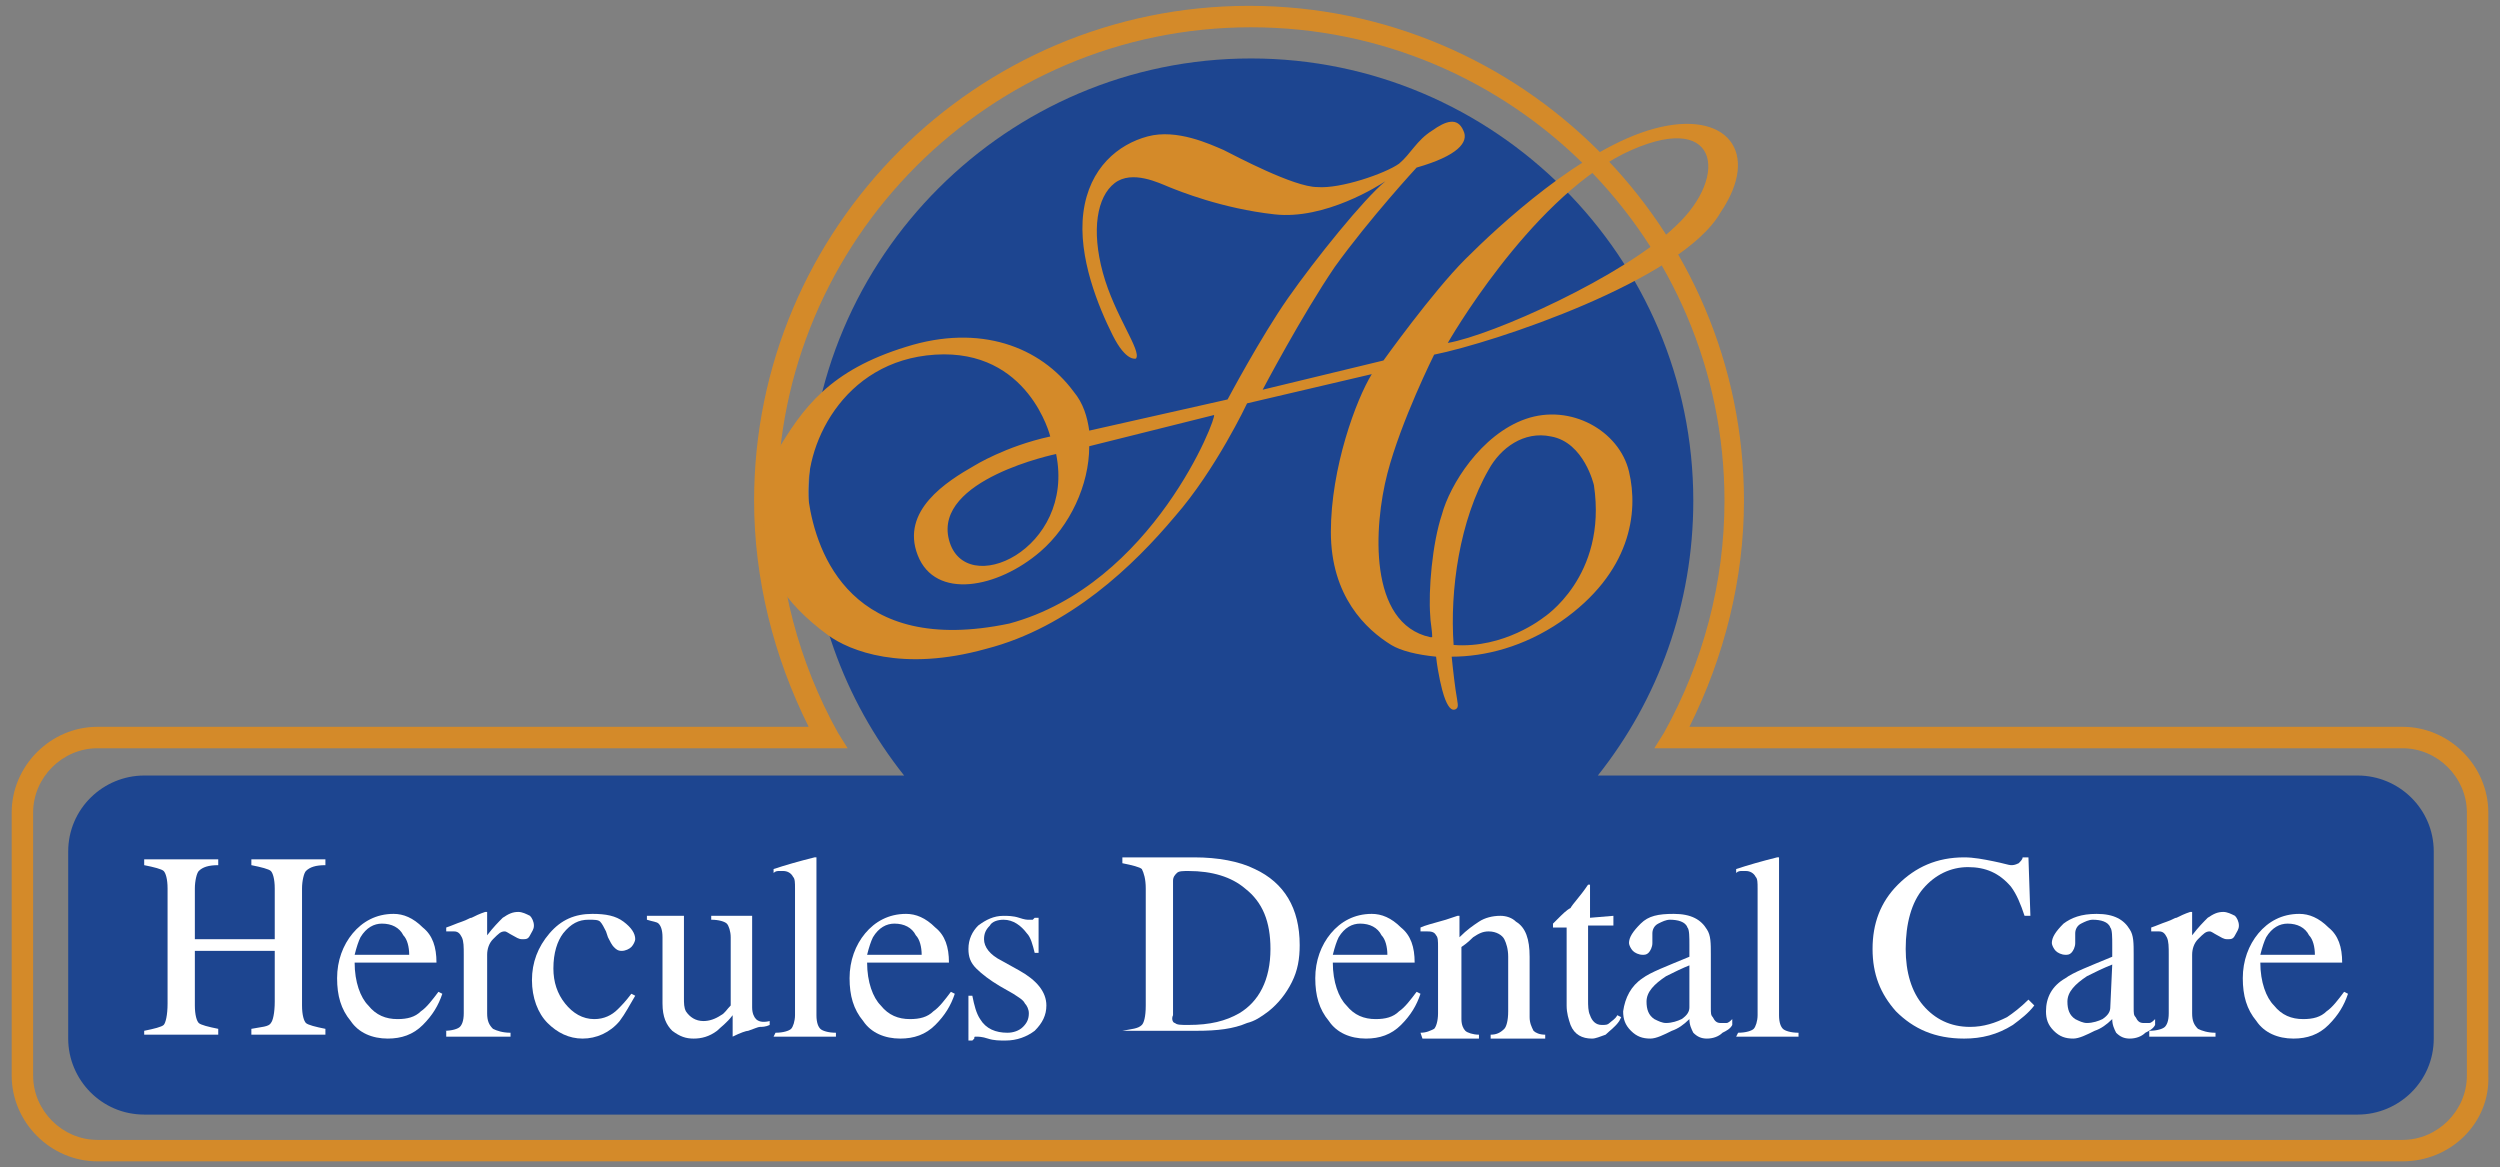 <?xml version="1.0" encoding="utf-8"?>
<!-- Generator: Adobe Illustrator 19.1.0, SVG Export Plug-In . SVG Version: 6.00 Build 0)  -->
<svg version="1.1" id="Layer_1" xmlns="http://www.w3.org/2000/svg" xmlns:xlink="http://www.w3.org/1999/xlink" x="0px" y="0px"
	 viewBox="-219 367.1 128.3 59.9" style="enable-background:new -219 367.1 128.3 59.9;" xml:space="preserve">
<rect x="-219" y="367.1" width="128.3" height="59.9" fill="#808080" stroke="none"/>
<style type="text/css">
	.st0{fill:#1D4590;}
	.st1{fill:#D48A29;}
	.st2{fill:#FFFFFF;}
</style>
<g>
	<path class="st0" d="M-98,406.9h-39c3.1-3.9,4.9-8.8,4.9-14.1c0-12.5-10.2-22.7-22.7-22.7s-22.7,10.2-22.7,22.7
		c0,5.3,1.8,10.2,4.9,14.1h-39c-2.1,0-3.9,1.7-3.9,3.9v9.6c0,2.1,1.7,3.9,3.9,3.9H-98c2.1,0,3.9-1.7,3.9-3.9v-9.6
		C-94.1,408.6-95.9,406.9-98,406.9z"/>
	<path class="st1" d="M-95.7,426.7H-214c-2.4,0-4.4-2-4.4-4.4v-13.5c0-2.4,2-4.4,4.4-4.4h36.5c-1.8-3.6-2.8-7.6-2.8-11.6
		c0-14,11.4-25.4,25.4-25.4s25.4,11.4,25.4,25.4c0,4-1,8-2.8,11.6h36.6c2.4,0,4.4,2,4.4,4.4v13.5C-91.2,424.7-93.2,426.7-95.7,426.7
		z M-214,405.5c-1.8,0-3.3,1.5-3.3,3.3v13.5c0,1.8,1.5,3.3,3.3,3.3h118.3c1.8,0,3.3-1.5,3.3-3.3v-13.5c0-1.8-1.5-3.3-3.3-3.3h-38.4
		l0.5-0.8c2-3.6,3.1-7.7,3.1-11.9c0-13.4-10.9-24.3-24.3-24.3c-13.4,0-24.3,10.9-24.3,24.3c0,4.2,1.1,8.3,3.1,11.9l0.5,0.8H-214z"/>
	<path class="st1" d="M-134.1,373.7c-3.7,1-8,5-9.7,6.7s-4.2,5.2-4.2,5.2l-6.2,1.5c0,0,2-3.8,3.7-6.3c1.8-2.5,4.2-5.1,4.2-5.1
		c2.1-0.6,2.7-1.3,2.4-1.9c-0.3-0.7-0.9-0.5-1.6,0c-0.8,0.5-1.1,1.2-1.7,1.7c-0.7,0.5-3,1.3-4.2,1.2c-1.2,0-4.2-1.6-4.8-1.9
		c-0.7-0.3-2.4-1.1-3.9-0.7s-3,1.6-3.3,3.9s0.8,4.9,1.5,6.3s1.2,1.2,1.2,1.2c0.3-0.4-1.1-2.2-1.7-4.4c-0.6-2.2-0.3-3.9,0.6-4.6
		c0.9-0.7,2.3,0,2.8,0.2s2.7,1.1,5.4,1.4c2.6,0.3,5.4-1.5,5.7-1.7c-1.1,0.9-3.6,4-5,6s-3.1,5.2-3.1,5.2l-7.1,1.6l0,0
		c-0.1-0.7-0.3-1.4-0.8-2c-1.7-2.3-4.8-3.5-8.6-2.3c-3.9,1.2-5.3,3.1-6.7,5.5s-0.2,5.8,0.2,6.7c0.4,0.8,1.4,1.8,2.5,2.6
		c1.1,0.8,3.8,1.9,8.1,0.7c4.3-1.1,7.6-4.3,9.7-6.8c2.1-2.4,3.7-5.8,3.7-5.8l6.4-1.5c-0.8,1.3-2.1,4.8-2.1,8.1c0,3.3,1.8,5,3.1,5.8
		c0.5,0.3,1.3,0.5,2.3,0.6c0.1,0.9,0.3,1.7,0.4,2c0.2,0.6,0.4,0.8,0.6,0.7c0.2-0.1,0.1-0.3,0-1s-0.2-1.7-0.2-1.7l0,0
		c1.7,0,3.7-0.5,5.6-1.8c3.6-2.5,4-5.6,3.5-7.7s-3-3.5-5.3-2.7s-3.9,3.4-4.3,4.9c-0.5,1.5-0.7,3.9-0.6,5.2c0,0.3,0.1,0.7,0.1,1.1
		h-0.1c-3.2-0.7-2.9-5.7-2.2-8.4c0.7-2.7,2.4-6.1,2.4-6.1c3-0.6,12.7-3.8,14.7-7.3C-128.6,374.9-130.4,372.7-134.1,373.7z
		 M-170.3,394.8c-0.8-3.1,5.5-4.4,5.5-4.4C-163.8,395.3-169.5,397.9-170.3,394.8z M-167.2,399.1c-8.1,1.7-9.9-3.6-10.3-6.3
		c-0.3-2.7,1.7-7.2,6.5-7.5s5.9,4.2,5.9,4.2c-2.3,0.5-3.9,1.5-3.9,1.5c-1.4,0.8-3.8,2.3-2.9,4.6c0.9,2.3,4.1,1.7,6.3-0.2
		c1.5-1.3,2.5-3.4,2.5-5.4l0,0l6.4-1.6C-156.5,388.4-159.8,397.1-167.2,399.1z M-142.6,391.2c0.6-1.1,1.8-2,3.2-1.7
		c1.7,0.3,2.2,2.5,2.2,2.5c0.7,4.7-2.6,6.8-2.6,6.8s-2,1.6-4.6,1.4C-144.6,397.4-144.1,393.8-142.6,391.2z M-133,378.7
		c-2.7,2.6-9.4,5.6-11.7,6c0,0,4.1-7.2,9-9.7C-130.8,372.6-130.2,376.1-133,378.7z"/>
	<g>
		<path class="st2" d="M-211.6,420c0.5-0.1,0.9-0.2,1-0.3c0.1-0.1,0.2-0.5,0.2-1.1v-5.9c0-0.5-0.1-0.8-0.2-0.9
			c-0.1-0.1-0.5-0.2-1-0.3v-0.3h3.8v0.3c-0.5,0-0.8,0.1-1,0.3c-0.1,0.1-0.2,0.5-0.2,0.9v2.6h4.1v-2.6c0-0.5-0.1-0.8-0.2-0.9
			c-0.1-0.1-0.5-0.2-1-0.3v-0.3h3.8v0.3c-0.5,0-0.8,0.1-1,0.3c-0.1,0.1-0.2,0.5-0.2,0.9v6c0,0.5,0.1,0.8,0.2,0.9
			c0.1,0.1,0.5,0.2,1,0.3v0.3h-3.8v-0.3c0.5-0.1,0.9-0.1,1-0.3c0.1-0.1,0.2-0.5,0.2-1.1v-2.6h-4.1v2.8c0,0.5,0.1,0.8,0.2,0.9
			c0.1,0.1,0.5,0.2,1,0.3v0.3h-3.8V420z"/>
		<path class="st2" d="M-197.3,414.7c0.5,0.4,0.7,1,0.7,1.8h-4.2c0,1,0.3,1.8,0.7,2.2c0.4,0.5,0.9,0.7,1.5,0.7
			c0.5,0,0.9-0.1,1.2-0.4c0.3-0.2,0.6-0.6,0.9-1l0.2,0.1c-0.2,0.6-0.5,1.1-1,1.6s-1.1,0.7-1.8,0.7c-0.8,0-1.5-0.3-1.9-0.9
			c-0.5-0.6-0.7-1.3-0.7-2.2c0-0.9,0.3-1.7,0.8-2.3c0.5-0.6,1.2-1,2.1-1C-198.3,414-197.8,414.2-197.3,414.7z M-200.5,415.2
			c-0.1,0.2-0.2,0.5-0.3,0.9h2.8c0-0.4-0.1-0.8-0.3-1c-0.2-0.4-0.6-0.6-1.1-0.6C-199.8,414.5-200.2,414.7-200.5,415.2z"/>
		<path class="st2" d="M-196.2,420c0.4,0,0.7-0.1,0.8-0.2s0.2-0.3,0.2-0.7v-3c0-0.4,0-0.7-0.1-0.9c-0.1-0.2-0.2-0.3-0.4-0.3
			c0,0-0.1,0-0.2,0c-0.1,0-0.1,0-0.2,0v-0.2c0.3-0.1,0.5-0.2,0.8-0.3c0.3-0.1,0.4-0.2,0.5-0.2c0.2-0.1,0.4-0.2,0.7-0.3
			c0,0,0,0,0.1,0v0.1v1.1c0.3-0.4,0.6-0.7,0.8-0.9c0.3-0.2,0.5-0.3,0.8-0.3c0.2,0,0.4,0.1,0.6,0.2c0.1,0.1,0.2,0.3,0.2,0.5
			s-0.1,0.3-0.2,0.5c-0.1,0.2-0.2,0.2-0.4,0.2s-0.3-0.1-0.5-0.2s-0.3-0.2-0.4-0.2c-0.2,0-0.3,0.1-0.6,0.4c-0.2,0.2-0.3,0.5-0.3,0.8
			v3c0,0.4,0.1,0.6,0.3,0.8c0.2,0.1,0.5,0.2,0.9,0.2v0.2h-3.3V420H-196.2z"/>
		<path class="st2" d="M-187,414.4c0.4,0.3,0.6,0.6,0.6,0.9c0,0.1-0.1,0.3-0.2,0.4c-0.1,0.1-0.3,0.2-0.5,0.2s-0.3-0.1-0.4-0.2
			c-0.1-0.1-0.2-0.3-0.3-0.5l-0.1-0.3c-0.1-0.2-0.2-0.4-0.3-0.5s-0.3-0.1-0.6-0.1c-0.5,0-0.9,0.2-1.3,0.7c-0.3,0.4-0.5,1-0.5,1.8
			c0,0.7,0.2,1.3,0.6,1.8c0.4,0.5,0.9,0.8,1.5,0.8c0.5,0,0.9-0.2,1.2-0.5c0.2-0.2,0.4-0.4,0.7-0.8l0.2,0.1c-0.3,0.5-0.5,0.9-0.8,1.3
			c-0.5,0.6-1.2,0.9-1.9,0.9s-1.3-0.3-1.8-0.8s-0.8-1.3-0.8-2.2c0-0.9,0.3-1.7,0.9-2.4c0.6-0.7,1.3-1,2.2-1
			C-187.9,414-187.4,414.1-187,414.4z"/>
		<path class="st2" d="M-183.9,414.1v4.2c0,0.3,0,0.5,0.1,0.7c0.2,0.3,0.5,0.5,0.9,0.5c0.3,0,0.6-0.1,0.9-0.3
			c0.2-0.1,0.3-0.3,0.5-0.5v-3.5c0-0.3-0.1-0.6-0.2-0.7c-0.1-0.1-0.4-0.2-0.8-0.2v-0.2h2.1v4.7c0,0.3,0.1,0.5,0.2,0.6
			c0.1,0.1,0.3,0.2,0.7,0.1v0.2c-0.2,0.1-0.4,0.1-0.5,0.1s-0.3,0.1-0.6,0.2c-0.1,0-0.4,0.1-0.8,0.3l0,0c0,0,0,0,0-0.1v-1
			c-0.3,0.4-0.6,0.6-0.8,0.8c-0.4,0.3-0.8,0.4-1.2,0.4s-0.7-0.1-1.1-0.4c-0.3-0.3-0.5-0.7-0.5-1.4v-3.4c0-0.4-0.1-0.6-0.2-0.7
			c-0.1-0.1-0.3-0.1-0.6-0.2v-0.2H-183.9L-183.9,414.1z"/>
		<path class="st2" d="M-179.2,420.1c0.4,0,0.7-0.1,0.8-0.2s0.2-0.4,0.2-0.7v-6.5c0-0.3,0-0.5-0.1-0.6c-0.1-0.2-0.3-0.3-0.5-0.3
			c-0.1,0-0.1,0-0.2,0c-0.1,0-0.2,0-0.3,0.1v-0.2c0.6-0.2,1.3-0.4,2.1-0.6c0,0,0,0,0.1,0c0,0,0,0.1,0,0.2v7.9c0,0.4,0.1,0.6,0.2,0.7
			c0.1,0.1,0.4,0.2,0.8,0.2v0.2h-3.2L-179.2,420.1L-179.2,420.1z"/>
		<path class="st2" d="M-171,414.7c0.5,0.4,0.7,1,0.7,1.8h-4.2c0,1,0.3,1.8,0.7,2.2c0.4,0.5,0.9,0.7,1.5,0.7c0.5,0,0.9-0.1,1.2-0.4
			c0.3-0.2,0.6-0.6,0.9-1l0.2,0.1c-0.2,0.6-0.5,1.1-1,1.6s-1.1,0.7-1.8,0.7c-0.8,0-1.5-0.3-1.9-0.9c-0.5-0.6-0.7-1.3-0.7-2.2
			c0-0.9,0.3-1.7,0.8-2.3c0.5-0.6,1.2-1,2.1-1C-172,414-171.5,414.2-171,414.7z M-174.2,415.2c-0.1,0.2-0.2,0.5-0.3,0.9h2.8
			c0-0.4-0.1-0.8-0.3-1c-0.2-0.4-0.6-0.6-1.1-0.6C-173.5,414.5-173.9,414.7-174.2,415.2z"/>
		<path class="st2" d="M-169.3,418.2h0.2c0.1,0.5,0.2,0.9,0.4,1.2c0.3,0.5,0.8,0.7,1.4,0.7c0.3,0,0.6-0.1,0.8-0.3
			c0.2-0.2,0.3-0.4,0.3-0.7c0-0.2-0.1-0.4-0.2-0.5c-0.1-0.2-0.3-0.3-0.6-0.5l-0.7-0.4c-0.5-0.3-0.9-0.6-1.2-0.9s-0.4-0.6-0.4-1
			c0-0.5,0.2-0.9,0.5-1.2c0.4-0.3,0.8-0.5,1.3-0.5c0.2,0,0.5,0,0.8,0.1s0.4,0.1,0.5,0.1s0.1,0,0.2,0l0.1-0.1h0.2v1.8h-0.2
			c-0.1-0.4-0.2-0.8-0.4-1c-0.3-0.4-0.7-0.7-1.2-0.7c-0.3,0-0.6,0.1-0.7,0.3c-0.2,0.2-0.3,0.4-0.3,0.7c0,0.4,0.3,0.8,0.9,1.1
			l0.9,0.5c0.9,0.5,1.4,1.1,1.4,1.8c0,0.5-0.2,0.9-0.6,1.3c-0.4,0.3-0.9,0.5-1.5,0.5c-0.3,0-0.6,0-0.9-0.1s-0.5-0.1-0.6-0.1
			s-0.1,0-0.1,0.1l-0.1,0.1h-0.2L-169.3,418.2L-169.3,418.2z"/>
		<path class="st2" d="M-161.4,420c0.5-0.1,0.8-0.1,1-0.3c0.1-0.1,0.2-0.4,0.2-1v-6c0-0.5-0.1-0.8-0.2-1c-0.1-0.1-0.5-0.2-1-0.3
			v-0.3h3.7c1.2,0,2.3,0.2,3.1,0.6c1.5,0.7,2.3,2,2.3,3.9c0,0.7-0.1,1.3-0.4,1.9s-0.7,1.1-1.2,1.5c-0.4,0.3-0.7,0.5-1.1,0.6
			c-0.7,0.3-1.5,0.4-2.6,0.4L-161.4,420L-161.4,420z M-158.7,419.6c0.1,0.1,0.3,0.1,0.7,0.1c1.1,0,1.9-0.2,2.6-0.6
			c1-0.6,1.6-1.7,1.6-3.3c0-1.4-0.4-2.4-1.3-3.1c-0.7-0.6-1.7-0.9-2.9-0.9c-0.3,0-0.5,0-0.6,0.1s-0.2,0.2-0.2,0.4v6.9
			C-158.9,419.4-158.8,419.6-158.7,419.6z"/>
		<path class="st2" d="M-147.1,414.7c0.5,0.4,0.7,1,0.7,1.8h-4.2c0,1,0.3,1.8,0.7,2.2c0.4,0.5,0.9,0.7,1.5,0.7
			c0.5,0,0.9-0.1,1.2-0.4c0.3-0.2,0.6-0.6,0.9-1l0.2,0.1c-0.2,0.6-0.5,1.1-1,1.6s-1.1,0.7-1.8,0.7c-0.8,0-1.5-0.3-1.9-0.9
			c-0.5-0.6-0.7-1.3-0.7-2.2c0-0.9,0.3-1.7,0.8-2.3c0.5-0.6,1.2-1,2.1-1C-148.1,414-147.6,414.2-147.1,414.7z M-150.3,415.2
			c-0.1,0.2-0.2,0.5-0.3,0.9h2.8c0-0.4-0.1-0.8-0.3-1c-0.2-0.4-0.6-0.6-1.1-0.6C-149.6,414.5-150,414.7-150.3,415.2z"/>
		<path class="st2" d="M-146.1,420.1c0.3,0,0.5-0.1,0.7-0.2c0.1-0.1,0.2-0.4,0.2-0.8v-3.4c0-0.3,0-0.5-0.1-0.6
			c-0.1-0.2-0.3-0.2-0.5-0.2h-0.1c0,0-0.1,0-0.2,0v-0.2c0.2-0.1,0.6-0.2,1.3-0.4l0.6-0.2c0,0,0,0,0.1,0v0.1v1c0.4-0.4,0.7-0.6,1-0.8
			c0.3-0.2,0.7-0.3,1.1-0.3c0.3,0,0.6,0.1,0.8,0.3c0.5,0.3,0.7,0.9,0.7,1.8v3.1c0,0.3,0.1,0.5,0.2,0.7c0.1,0.1,0.3,0.2,0.6,0.2v0.2
			h-2.8v-0.2c0.3,0,0.5-0.1,0.7-0.3c0.1-0.1,0.2-0.4,0.2-0.9v-2.8c0-0.4-0.1-0.7-0.2-0.9c-0.1-0.2-0.4-0.4-0.8-0.4
			c-0.3,0-0.5,0.1-0.8,0.3c-0.1,0.1-0.3,0.3-0.6,0.5v3.7c0,0.3,0.1,0.5,0.2,0.6c0.1,0.1,0.4,0.2,0.7,0.2v0.2h-2.9L-146.1,420.1
			L-146.1,420.1z"/>
		<path class="st2" d="M-136.2,414.1v0.5h-1.3v3.8c0,0.3,0,0.6,0.1,0.8c0.1,0.3,0.3,0.5,0.6,0.5c0.2,0,0.3,0,0.4-0.1
			c0.1-0.1,0.3-0.2,0.4-0.4l0.2,0.1l-0.1,0.2c-0.2,0.3-0.5,0.5-0.7,0.7c-0.3,0.1-0.5,0.2-0.7,0.2c-0.5,0-0.9-0.2-1.1-0.7
			c-0.1-0.3-0.2-0.6-0.2-1v-4h-0.7l0,0c0,0,0,0,0-0.1v-0.1c0,0,0.1-0.1,0.2-0.2c0.3-0.3,0.5-0.5,0.7-0.6c0.1-0.2,0.5-0.6,0.9-1.2
			c0.1,0,0.1,0,0.1,0s0,0,0,0.1v1.6L-136.2,414.1L-136.2,414.1z"/>
		<path class="st2" d="M-134.7,417.3c0.4-0.3,1.2-0.6,2.4-1.1v-0.6c0-0.4,0-0.8-0.1-0.9c-0.1-0.3-0.5-0.4-0.9-0.4
			c-0.2,0-0.4,0.1-0.6,0.2s-0.3,0.3-0.3,0.5c0,0.1,0,0.1,0,0.3c0,0.1,0,0.2,0,0.2c0,0.2-0.1,0.4-0.2,0.5c-0.1,0.1-0.2,0.1-0.3,0.1
			c-0.2,0-0.4-0.1-0.5-0.2s-0.2-0.3-0.2-0.4c0-0.3,0.2-0.6,0.6-1c0.4-0.4,0.9-0.5,1.7-0.5c0.9,0,1.4,0.3,1.7,0.8
			c0.2,0.3,0.2,0.7,0.2,1.3v2.7c0,0.3,0,0.4,0.1,0.5c0.1,0.2,0.2,0.3,0.4,0.3c0.1,0,0.2,0,0.3,0s0.2-0.1,0.3-0.2v0.3
			c-0.1,0.2-0.3,0.3-0.5,0.4c-0.2,0.2-0.5,0.3-0.8,0.3s-0.5-0.1-0.7-0.3c-0.1-0.2-0.2-0.4-0.2-0.7c-0.3,0.3-0.6,0.5-0.9,0.6
			c-0.4,0.2-0.8,0.4-1.1,0.4c-0.4,0-0.7-0.1-1-0.4s-0.4-0.6-0.4-1C-135.6,418.3-135.3,417.7-134.7,417.3z M-132.2,416.6
			c-0.5,0.2-0.9,0.4-1.3,0.6c-0.6,0.4-1,0.8-1,1.3c0,0.4,0.1,0.7,0.4,0.9c0.2,0.1,0.4,0.2,0.6,0.2c0.3,0,0.6-0.1,0.8-0.2
			c0.3-0.2,0.4-0.4,0.4-0.6v-2.2L-132.2,416.6L-132.2,416.6z"/>
		<path class="st2" d="M-129.8,420.1c0.4,0,0.7-0.1,0.8-0.2s0.2-0.4,0.2-0.7v-6.5c0-0.3,0-0.5-0.1-0.6c-0.1-0.2-0.3-0.3-0.5-0.3
			c-0.1,0-0.1,0-0.2,0c-0.1,0-0.2,0-0.3,0.1v-0.2c0.6-0.2,1.3-0.4,2.1-0.6c0,0,0,0,0.1,0c0,0,0,0.1,0,0.2v7.9c0,0.4,0.1,0.6,0.2,0.7
			c0.1,0.1,0.4,0.2,0.8,0.2v0.2h-3.2L-129.8,420.1L-129.8,420.1z"/>
		<path class="st2" d="M-116.7,411.3c0.5,0.1,0.8,0.2,0.9,0.2s0.2,0,0.4-0.1c0.1-0.1,0.2-0.2,0.2-0.3h0.3l0.1,3h-0.3
			c-0.2-0.6-0.4-1.1-0.7-1.5c-0.6-0.7-1.3-1-2.2-1s-1.7,0.4-2.3,1.1s-0.9,1.8-0.9,3.1c0,1.2,0.3,2.2,0.9,2.9
			c0.6,0.7,1.4,1.1,2.4,1.1c0.7,0,1.3-0.2,1.9-0.5c0.3-0.2,0.7-0.5,1.1-0.9l0.3,0.3c-0.3,0.4-0.7,0.7-1.1,1
			c-0.8,0.5-1.6,0.7-2.5,0.7c-1.5,0-2.6-0.5-3.5-1.4c-0.8-0.9-1.2-1.9-1.2-3.2c0-1.3,0.4-2.4,1.3-3.3c0.9-0.9,2-1.4,3.4-1.4
			C-117.7,411.1-117.2,411.2-116.7,411.3z"/>
		<path class="st2" d="M-113,417.3c0.4-0.3,1.2-0.6,2.4-1.1v-0.6c0-0.4,0-0.8-0.1-0.9c-0.1-0.3-0.5-0.4-0.9-0.4
			c-0.2,0-0.4,0.1-0.6,0.2s-0.3,0.3-0.3,0.5c0,0.1,0,0.1,0,0.3c0,0.1,0,0.2,0,0.2c0,0.2-0.1,0.4-0.2,0.5s-0.2,0.1-0.3,0.1
			c-0.2,0-0.4-0.1-0.5-0.2s-0.2-0.3-0.2-0.4c0-0.3,0.2-0.6,0.6-1c0.4-0.3,0.9-0.5,1.7-0.5c0.9,0,1.4,0.3,1.7,0.8
			c0.2,0.3,0.2,0.7,0.2,1.3v2.7c0,0.3,0,0.4,0.1,0.5c0.1,0.2,0.2,0.3,0.4,0.3c0.1,0,0.2,0,0.3,0s0.2-0.1,0.3-0.2v0.3
			c-0.1,0.2-0.3,0.3-0.5,0.4c-0.2,0.2-0.5,0.3-0.8,0.3s-0.5-0.1-0.7-0.3c-0.1-0.2-0.2-0.4-0.2-0.7c-0.3,0.3-0.6,0.5-0.9,0.6
			c-0.4,0.2-0.8,0.4-1.1,0.4c-0.4,0-0.7-0.1-1-0.4s-0.4-0.6-0.4-1C-114,418.3-113.7,417.7-113,417.3z M-110.6,416.6
			c-0.5,0.2-0.9,0.4-1.3,0.6c-0.6,0.4-1,0.8-1,1.3c0,0.4,0.1,0.7,0.4,0.9c0.2,0.1,0.4,0.2,0.6,0.2c0.3,0,0.6-0.1,0.8-0.2
			c0.3-0.2,0.4-0.4,0.4-0.6L-110.6,416.6L-110.6,416.6z"/>
		<path class="st2" d="M-108.7,420c0.4,0,0.7-0.1,0.8-0.2s0.2-0.3,0.2-0.7v-3c0-0.4,0-0.7-0.1-0.9c-0.1-0.2-0.2-0.3-0.4-0.3
			c0,0-0.1,0-0.2,0c-0.1,0-0.1,0-0.2,0v-0.2c0.3-0.1,0.5-0.2,0.8-0.3c0.3-0.1,0.4-0.2,0.5-0.2c0.2-0.1,0.4-0.2,0.7-0.3
			c0,0,0,0,0.1,0v0.1v1.1c0.3-0.4,0.6-0.7,0.8-0.9c0.3-0.2,0.5-0.3,0.8-0.3c0.2,0,0.4,0.1,0.6,0.2c0.1,0.1,0.2,0.3,0.2,0.5
			s-0.1,0.3-0.2,0.5s-0.2,0.2-0.4,0.2c-0.2,0-0.3-0.1-0.5-0.2s-0.3-0.2-0.4-0.2c-0.2,0-0.3,0.1-0.6,0.4c-0.2,0.2-0.3,0.5-0.3,0.8v3
			c0,0.4,0.1,0.6,0.3,0.8c0.2,0.1,0.5,0.2,0.9,0.2v0.2h-3.4L-108.7,420L-108.7,420z"/>
		<path class="st2" d="M-99.5,414.7c0.5,0.4,0.7,1,0.7,1.8h-4.2c0,1,0.3,1.8,0.7,2.2c0.4,0.5,0.9,0.7,1.5,0.7c0.5,0,0.9-0.1,1.2-0.4
			c0.3-0.2,0.6-0.6,0.9-1l0.2,0.1c-0.2,0.6-0.5,1.1-1,1.6s-1.1,0.7-1.8,0.7c-0.8,0-1.5-0.3-1.9-0.9c-0.5-0.6-0.7-1.3-0.7-2.2
			c0-0.9,0.3-1.7,0.8-2.3c0.5-0.6,1.2-1,2.1-1C-100.5,414-100,414.2-99.5,414.7z M-102.7,415.2c-0.1,0.2-0.2,0.5-0.3,0.9h2.8
			c0-0.4-0.1-0.8-0.3-1c-0.2-0.4-0.6-0.6-1.1-0.6C-102,414.5-102.4,414.7-102.7,415.2z"/>
	</g>
</g>
</svg>

